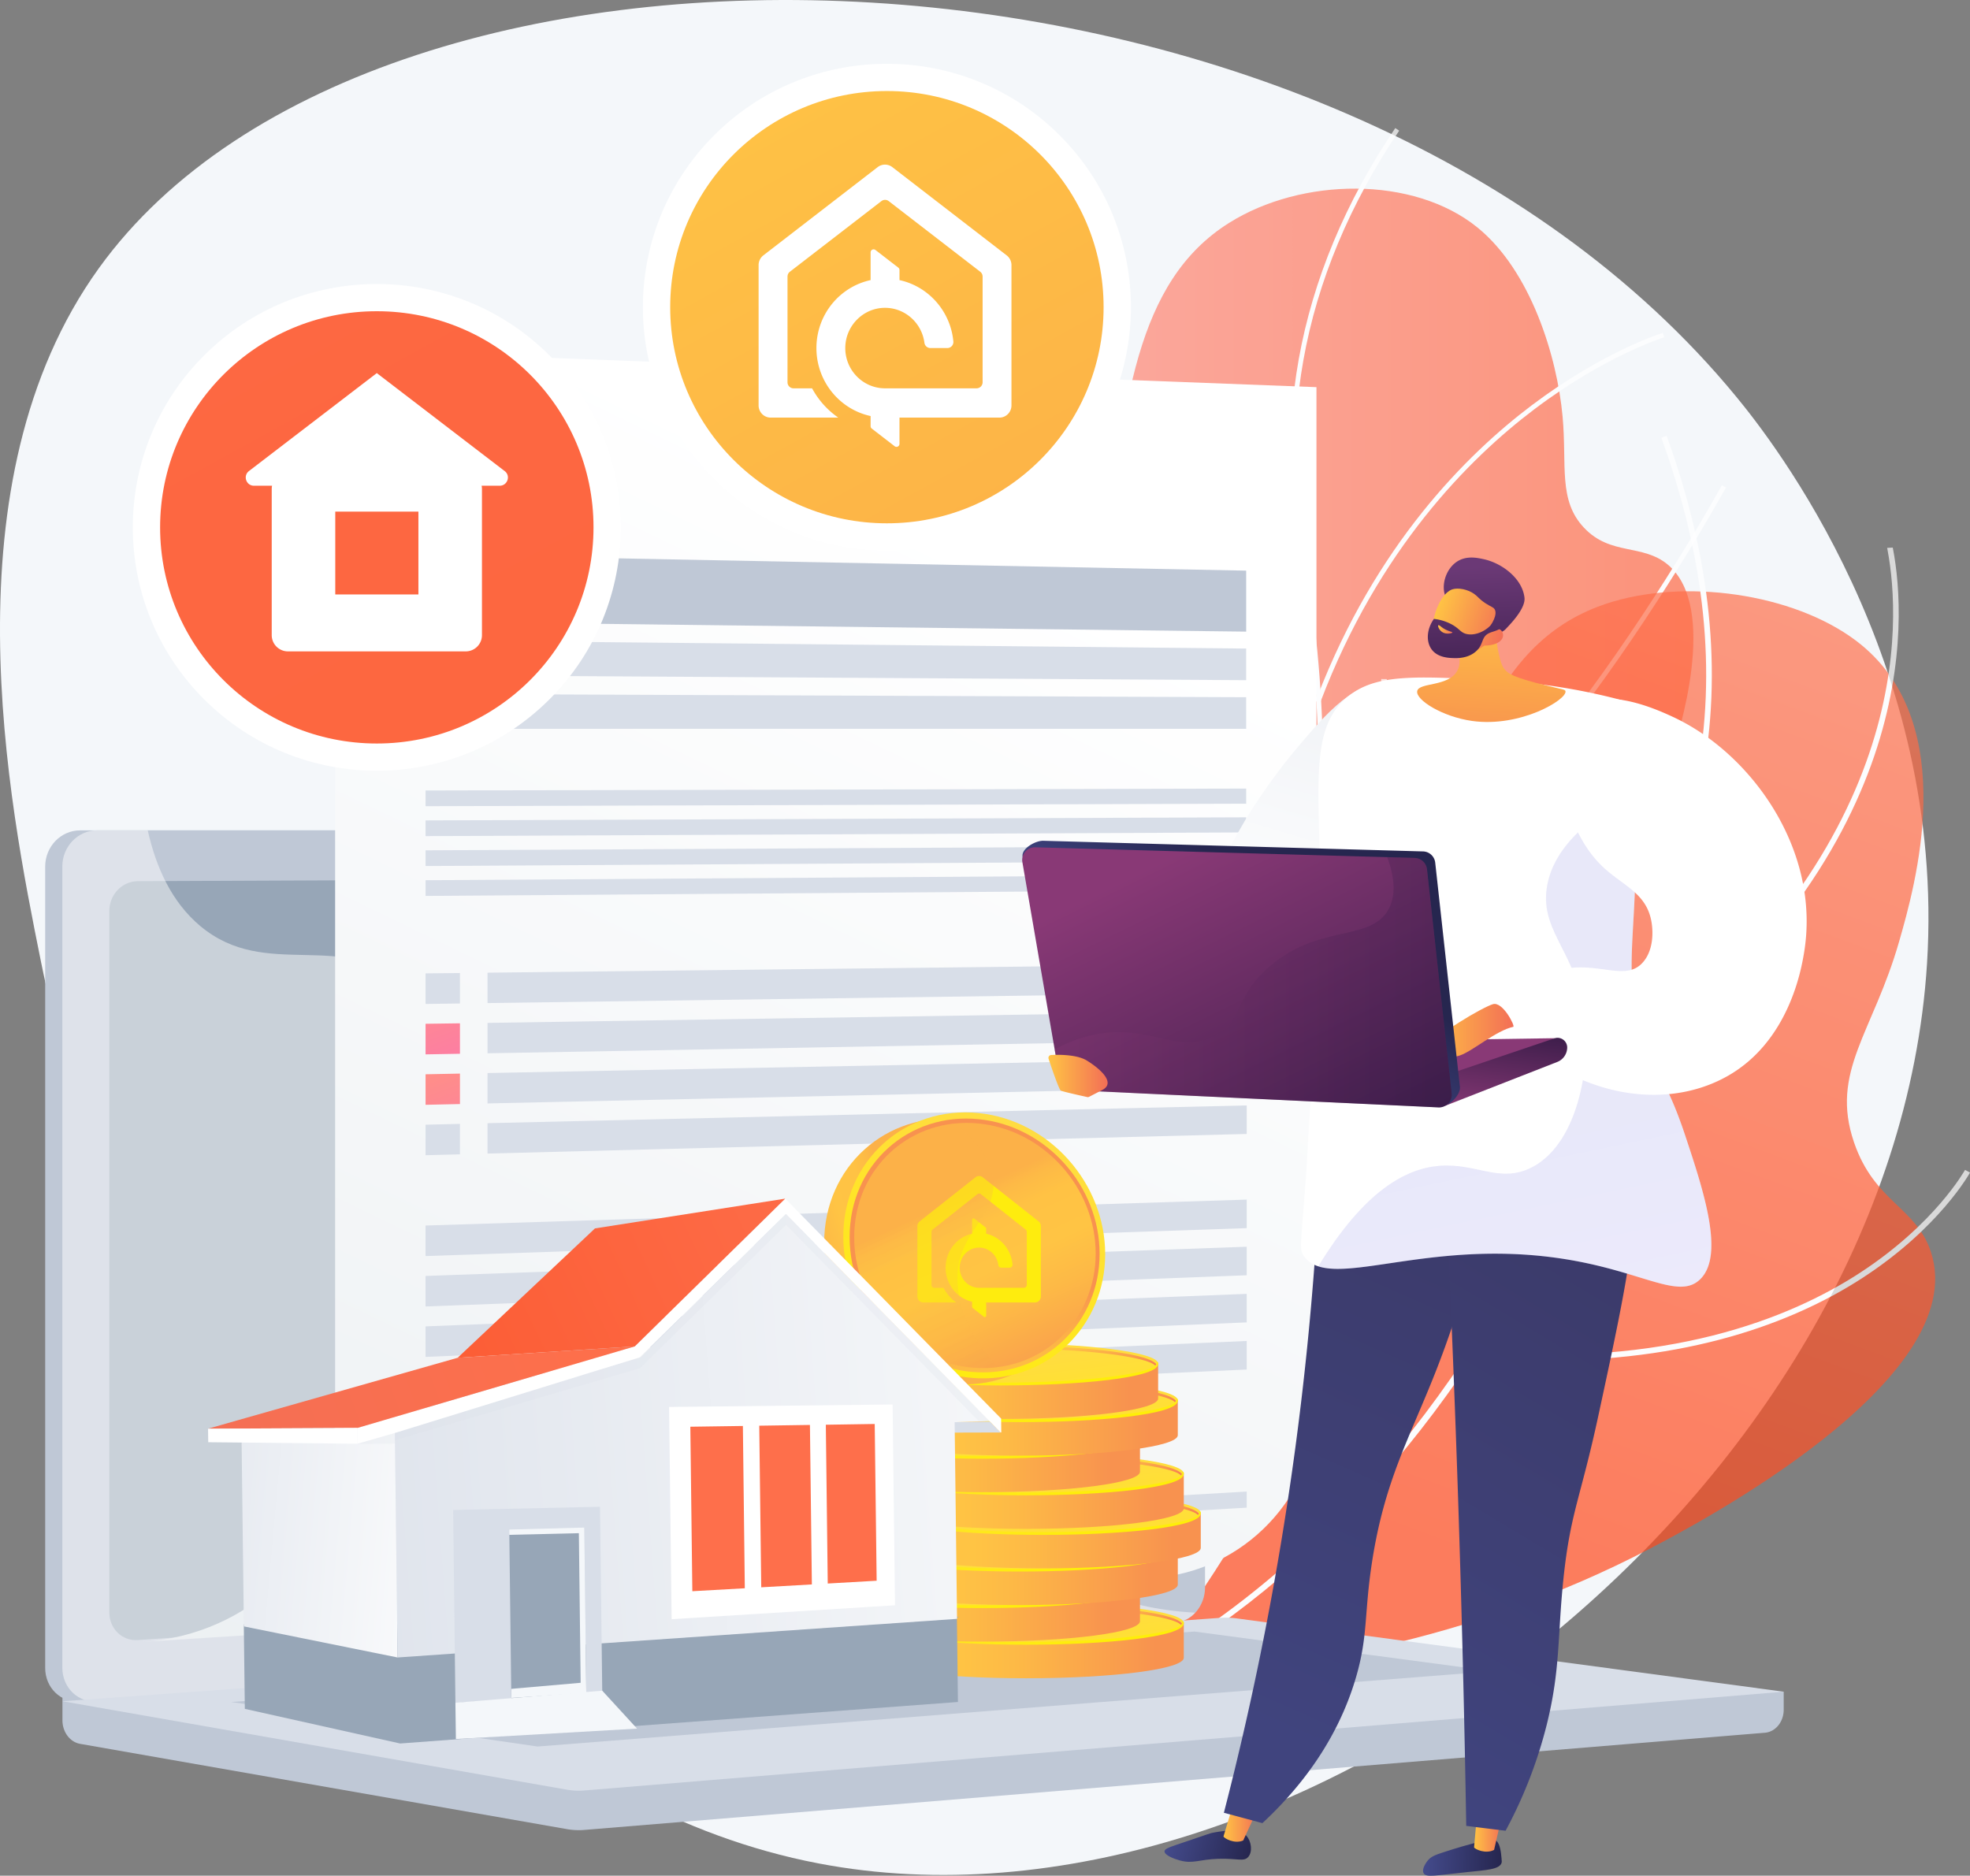<svg width="335" height="319" fill="none" xmlns="http://www.w3.org/2000/svg"><rect width="100%" height="100%" fill="#808080" stroke="none"/><g clip-path="url(#a)"><path d="M295.284 67.513C226.764-15.924 64.533-20.591 16.829 45.592-9.449 82.049 1.532 136.553 6.947 163.455c9.976 49.488 34.558 81.348 39.938 88.115 13.028 16.402 44.674 56.231 92.296 65.342 81.361 15.563 182.885-63.651 188.51-153.025 3.239-51.541-26.477-89.165-32.407-96.374Z" fill="#F4F7FA"/><g opacity=".7"><path d="M151.683 229.147c10.467-8.434 24.477-22.34 31.892-42.943 9.718-27.007-.468-41.776 4.268-88.371 3.006-29.457 5.392-49.99 21.133-59.906 12.338-7.77 31.389-8.073 42.277.77 9.052 7.361 13.531 21.92 14.466 32.14.761 8.33-.783 14.233 3.649 18.923 4.526 4.795 9.964 2.671 14.268 6.288 8.724 7.338 1.743 28.99.608 32.49-12.548 38.93-51.153 62.951-68.123 73.217-14.022 8.517-35.575 19.623-64.438 27.392Z" fill="url(#b)"/><path d="m139.964 235.634-.234-.77c30.723-9.111 69.667-27.077 80.707-60.956 4.058-12.459 3.929-25.689 3.766-43.993-.141-14.618-1.556-24.954-2.807-34.088-1.637-11.923-2.924-21.35-.55-34.696 2.421-13.544 7.941-26.785 16.42-39.35l.666.444c-8.408 12.47-13.893 25.595-16.291 39.035-2.362 13.229-1.075 22.597.55 34.45 1.251 9.146 2.678 19.517 2.819 34.182.163 17.686.304 31.662-3.801 44.25-5.24 16.087-17.32 30.145-35.892 41.788-12.56 7.886-27.822 14.501-45.353 19.704Z" fill="#fff"/><path d="m224.448 119.625-.397-.21c-.094-.046-9.461-5.051-18.408-15.702-8.257-9.835-17.835-26.646-16.607-50.877l.795.035c-1.216 23.951 8.245 40.575 16.397 50.293 7.8 9.31 15.928 14.256 17.788 15.318 9.905-25.7 25.284-41.123 36.464-49.558 12.186-9.193 22.185-12.296 22.291-12.32l.234.759c-.094.035-9.988 3.103-22.069 12.226-11.145 8.411-26.5 23.857-36.324 49.616l-.164.42Z" fill="#fff"/><path d="m223.711 159.127-.14-.257c-.082-.151-8.631-14.781-20.068-27.765-11.379-12.926-39.821-19.238-40.102-19.296l.175-.782c.293.059 28.98 6.428 40.535 19.553 10.666 12.109 18.829 25.642 20.01 27.649 12.712-2.87 28.57-16.8 45.89-40.295 13.204-17.92 22.7-35.244 22.794-35.419l.701.385c-.093.175-9.613 17.546-22.851 35.512-17.812 24.172-33.506 37.845-46.64 40.657l-.304.058Zm-33.014 53.303-.667-.443c8.713-12.798 8.748-26.902.117-41.928-6.455-11.235-15.601-18.771-15.694-18.853l.503-.618c.093.07 9.355 7.711 15.881 19.074 6.058 10.523 10.935 26.482-.14 42.768Z" fill="#fff"/></g><g opacity=".7"><path d="M193.165 285.693c25.249-1.295 57.234-6.533 87.255-22.235 7.66-4.002 54.978-28.746 47.949-50.492-2.479-7.664-9.601-8.481-13.086-18.666-4.129-12.062 3.227-18.642 7.683-34.24 2.667-9.309 10.444-36.538-6.444-50.386-10.092-8.271-28.547-11.398-42.218-7.361-20.057 5.914-25.893 26.05-35.179 60.314-8.233 30.367-5.239 37.53-11.554 59.287-4.69 16.146-13.975 38.545-34.406 63.779Z" fill="url(#c)"/><path d="M121.182 303.262c-11.659 0-23.588-1.236-35.727-3.721l.187-.933c28.067 5.739 55.012 4.794 80.063-2.789 89.641-27.159 116.633-132.037 122.773-163.536 3.485-17.884 1.473-37.344-5.965-57.83l.901-.326c7.508 20.66 9.52 40.283 6.011 58.331-5.052 25.91-15.94 64.059-39.154 98.707-22.326 33.331-50.686 55.391-84.274 65.564-14.373 4.363-29.354 6.533-44.815 6.533Z" fill="#fff"/><path d="m274.28 183.906-.292-.315c-.071-.082-7.672-8.47-14.175-21.583-6.011-12.109-12.303-30.845-8.139-51.331l.935.187c-4.105 20.217 2.117 38.72 8.046 50.69 5.743 11.561 12.327 19.424 13.754 21.069 51.562-37.869 48.709-77.592 46.604-88.885-.07-.35-.082-.467-.094-.56l.947-.047c0 .059.036.21.082.432 2.141 11.456 5.053 51.81-47.329 90.075l-.339.268Z" fill="#fff"/><path d="M263.194 231.387c-4.105 0-8.432-.187-12.993-.583l-.258-.024-.117-.221c-.163-.304-16.384-30.344-15.671-72.529l.725-42.547.948.012-.726 42.547c-.678 40.026 13.952 69.017 15.438 71.828 32.909 2.835 53.878-5.693 65.678-13.357 12.818-8.33 17.882-17.453 17.94-17.546l.842.455c-.047.093-5.204 9.402-18.197 17.86-10.327 6.732-27.6 14.105-53.609 14.105Z" fill="#fff"/></g><path d="m303.319 287.711-292.7-2.496v7.361c0 1.995 1.275 3.698 3.006 4.002l82.764 14.501a11.55 11.55 0 0 0 2.97.14l200.779-16.531c1.789-.152 3.181-1.855 3.181-3.908v-3.069Z" fill="#BFC8D6"/><path d="M197.094 275.905 13.636 289.38c-3.286.245-5.952-2.322-5.952-5.717V147.379c0-3.407 2.666-6.16 5.952-6.16h183.458c2.701 0 4.888 2.497 4.888 5.565v123.195c0 3.08-2.175 5.728-4.888 5.926Z" fill="#BFC8D6"/><path d="M200.018 275.905 16.572 289.38c-3.286.245-5.953-2.322-5.953-5.717V147.379c0-3.407 2.667-6.16 5.953-6.16h183.457c2.702 0 4.889 2.497 4.889 5.565v123.195c0 3.08-2.187 5.728-4.9 5.926Z" fill="#BFC8D6"/><path d="M194.31 267.226 23.436 278.927c-2.666.187-4.841-1.925-4.841-4.702v-119.31c0-2.776 2.175-5.039 4.841-5.051l170.874-.735c2.234-.012 4.035 2.03 4.035 4.561v108.671c0 2.531-1.813 4.701-4.035 4.865Z" fill="#97A6B7"/><path d="M114.774 144.941c0 1.271-.948 2.298-2.105 2.298-1.17 0-2.117-1.027-2.117-2.286 0-1.26.947-2.299 2.117-2.299 1.157 0 2.105 1.027 2.105 2.287Z" fill="#fff"/><path opacity=".48" d="m16.572 289.38 182.522-13.405.924-.07c1.239-.093 2.374-.7 3.228-1.633-13.134-.712-21.297-5.366-26.56-10.173-10.572-9.648-8.736-19.167-20.126-25.502-14.21-7.91-25.39 2.111-36.184-7.782-6.538-5.996-3.333-10.464-11.38-19.435-8.911-9.928-14.712-6.592-23.67-15.528-11.32-11.293-5.66-20.089-15.414-28.197-11.835-9.835-24.594-.735-35.868-10.173-4.853-4.072-7.52-9.986-8.923-16.274h-8.573c-3.286 0-5.952 2.753-5.952 6.159V283.64c.023 3.418 2.69 5.973 5.976 5.74Z" fill="#fff"/><path d="m207.339 275.159-196.72 14.174 85.77 15.038c.983.175 1.977.222 2.97.14l203.96-16.799-92.858-12.448a14.701 14.701 0 0 0-3.122-.105Z" fill="#D8DEE8"/><path d="m39.318 289.462 163.776-11.982 50.685 6.744-162.36 12.809-52.1-7.571Z" fill="#BFC8D6"/><path d="M223.852 239.285c0 15.073-12.326 28.08-27.752 29.06L24.314 279.23c18.162-1.155 32.675-15.318 32.675-31.674V59.474l166.875 6.37v173.441h-.012Z" fill="url(#d)"/><path d="m212.005 168.809-129.1 1.785v-5.168l129.1-1.47v4.853Zm-139.637 1.937 5.848-.082v-5.18l-5.848.059v5.203Zm139.637 6.078-129.1 2.31v-5.168l129.1-1.995v4.853Z" fill="#D8DEE8"/><path d="m72.368 179.32 5.848-.105v-5.18l-5.848.082v5.203Z" fill="url(#e)"/><path d="m212.005 184.838-129.1 2.824v-5.168l129.1-2.509v4.853Z" fill="#D8DEE8"/><path d="m72.368 187.895 5.848-.128v-5.18l-5.848.117v5.191Z" fill="url(#f)"/><path d="m212.005 192.853-129.1 3.337v-5.168l129.1-3.022v4.853ZM72.368 196.47l5.848-.152v-5.179l-5.848.14v5.191Zm139.637 12.402L72.368 213.62v-5.192l139.637-4.409v4.853Zm0 8.014-139.637 5.308v-5.191l139.637-4.97v4.853Zm0 8.015-139.637 5.868v-5.191l139.637-5.53v4.853Zm0 8.015-139.637 6.428v-5.192l139.637-6.09v4.854ZM72.368 118.026l139.544.549v5.378H72.368v-5.927Zm0-9.111 139.544 1.388v5.378l-139.544-.84v-5.926Z" fill="#D8DEE8"/><path d="m72.368 94.32 139.544 2.73v10.372l-139.544-1.68V94.321Z" fill="#BFC8D6"/><path d="m72.368 134.441 139.544-.327v2.567l-139.544.431v-2.671Zm0 5.086 139.544-.525v2.567l-139.544.63v-2.672Zm0 5.087 139.544-.712v2.555l-139.544.829v-2.672Zm0 5.086 139.544-.91v2.567l-139.544 1.015V149.7Zm90.472 106.827 49.165-2.858v2.741l-49.165 2.859v-2.742Zm-23.811 4.48-49.165 2.963v-2.741l49.165-2.963v2.741Z" fill="#D8DEE8"/><path d="M93.416 118.958c16.204-16.164 16.204-42.371 0-58.536-16.204-16.164-42.476-16.164-58.68 0-16.204 16.165-16.204 42.372 0 58.536 16.204 16.165 42.476 16.165 58.68 0Z" fill="#fff"/><path d="M64.076 126.45c20.352 0 36.851-16.458 36.851-36.76s-16.499-36.76-36.85-36.76c-20.353 0-36.851 16.458-36.851 36.76s16.498 36.76 36.85 36.76Z" fill="url(#g)"/><path d="m85.817 80.112-21.74-16.66-21.741 16.66c-1.053.805-.48 2.497.853 2.497h3.076a2.81 2.81 0 0 0-.058.548v24.872a2.761 2.761 0 0 0 2.76 2.753h30.23a2.76 2.76 0 0 0 2.76-2.753V83.157a2.81 2.81 0 0 0-.058-.548h3.076c1.333-.012 1.907-1.692.842-2.497ZM71.14 101.099H57.013V87.007h14.139v14.092h-.012ZM180.159 81.51c16.204-16.165 16.204-42.373 0-58.537s-42.476-16.164-58.68 0c-16.204 16.165-16.204 42.372 0 58.536 16.204 16.165 42.476 16.165 58.68 0Z" fill="#fff"/><path d="M150.817 89.001c20.352 0 36.851-16.458 36.851-36.76s-16.499-36.76-36.851-36.76-36.85 16.458-36.85 36.76 16.498 36.76 36.85 36.76Z" fill="url(#h)"/><path d="M150.495 66.042c-3.849 0-6.955-3.275-6.744-7.216.184-3.472 2.953-6.277 6.38-6.464 3.586-.192 6.613 2.464 7.065 5.93.069.518.501.902 1.016.902h2.885c.6 0 1.08-.523 1.022-1.13-.485-5.163-4.249-9.36-9.161-10.427v-1.712a.516.516 0 0 0-.2-.41l-3.89-3.003a.51.51 0 0 0-.821.41v4.715c-5.275 1.141-9.213 5.877-9.213 11.563 0 2.549.8 4.911 2.153 6.842 1.664 2.368 4.159 4.085 7.06 4.715v1.722c0 .16.073.315.2.41l3.89 3.004a.51.51 0 0 0 .821-.411v-4.459h16.994c1.132 0 2.048-.928 2.048-2.074V45.088c0-.646-.3-1.259-.805-1.648l-19.458-15.02a2.037 2.037 0 0 0-2.485 0l-19.447 15.013a2.097 2.097 0 0 0-.805 1.654v23.86c0 1.147.916 2.075 2.048 2.075h11.497a14.353 14.353 0 0 1-4.448-4.976h-3.159a1.029 1.029 0 0 1-1.021-1.034V47.04c0-.326.147-.63.405-.827l15.562-12.01a1.015 1.015 0 0 1 1.242 0l15.562 12.01c.253.197.406.501.406.827v17.967a1.03 1.03 0 0 1-1.022 1.035h-15.577Z" fill="#fff"/><path d="M147.648 276.011v5.938c0 1.913 12.011 3.476 26.828 3.476s26.828-1.551 26.828-3.476v-5.938h-53.656Z" fill="url(#i)"/><path d="M201.304 276.011c0 1.913-12.011 3.476-26.828 3.476s-26.828-1.551-26.828-3.476c0-1.914 12.011-3.477 26.828-3.477s26.828 1.563 26.828 3.477Z" fill="url(#j)"/><path d="M174.476 279.72c-13.122 0-26.84-1.248-26.84-3.663 0-.128.047-.362.176-.362.128 0 .07.187.07.315 0 1.529 10.923 3.232 26.582 3.232 15.671 0 26.583-1.703 26.583-3.232 0-.128.023-.256.152-.256.128 0 .105.175.105.303.023 2.415-13.706 3.663-26.828 3.663Z" fill="url(#k)"/><path d="M171.95 276.209c.269-.187.538-.362.842-.537a5 5 0 0 1 1.158-.478c.467-.14 1.064-.257 1.765-.35.714-.093 1.591-.14 2.655-.14 1.041 0 2.012.023 2.924.093.912.07 1.707.175 2.397.315.69.14 1.252.315 1.684.525.433.21.69.444.772.712l3.018.035c.222 0 .409.023.584.058.164.035.246.082.246.129v.245l-3.883-.035c-.14.303-.479.583-1.041.828-.549.257-1.263.467-2.128.653l-1.415-.198a3.398 3.398 0 0 1-.316-.07c-.082-.035-.117-.058-.117-.093 0-.047.105-.105.328-.164.222-.058.467-.14.736-.233.281-.093.55-.198.807-.315.269-.128.445-.268.527-.443l-9.169-.094c-.246.175-.515.35-.807.525-.304.175-.69.327-1.193.455-.491.14-1.111.245-1.848.327-.737.082-1.661.128-2.783.14a28.08 28.08 0 0 1-2.456-.093c-.807-.07-1.509-.164-2.129-.304-.619-.14-1.134-.303-1.532-.501-.397-.199-.62-.432-.666-.689l-2.491-.023c-.223 0-.41-.023-.585-.047-.175-.035-.257-.081-.257-.128v-.245l3.403.035c.152-.257.456-.49.924-.688.468-.199 1.041-.362 1.731-.514l1.134.152c.351.047.515.105.515.175 0 .035-.071.082-.211.128-.14.047-.316.117-.514.187-.199.07-.386.152-.562.257-.187.093-.327.21-.409.326l8.362.082Zm-8.397.338c.07.164.222.304.456.42.234.117.514.21.865.292.351.082.737.128 1.17.163.432.035.889.047 1.356.047.55 0 1.03-.023 1.439-.07a7.554 7.554 0 0 0 1.076-.187c.304-.081.585-.163.807-.268.234-.105.432-.21.62-.327l-7.789-.07Zm19.963-.221c-.07-.164-.234-.315-.491-.432a4.208 4.208 0 0 0-.994-.315 10.48 10.48 0 0 0-1.404-.187 21.012 21.012 0 0 0-1.766-.058c-.573 0-1.076.023-1.485.082a7.311 7.311 0 0 0-1.076.198 4.203 4.203 0 0 0-.772.28c-.21.105-.409.222-.596.35l8.584.082Z" fill="#FCB048"/><path d="M174.488 272.919c-11.964 0-24.419 1.05-26.407 3.08.081.07.152.151.222.233 1.684-1.411 11.964-2.835 26.196-2.835 14.596 0 25.039 1.494 26.314 2.94.058-.082.128-.152.199-.222-1.661-2.111-14.35-3.196-26.524-3.196Z" fill="url(#l)"/><path d="M140.198 269.78v5.938c0 1.914 12.011 3.477 26.828 3.477 14.818 0 26.828-1.552 26.828-3.477v-5.938h-53.656Z" fill="url(#m)"/><path d="M193.854 269.78c0 1.913-12.01 3.477-26.828 3.477-14.817 0-26.828-1.552-26.828-3.477 0-1.913 12.011-3.476 26.828-3.476 14.818 0 26.828 1.551 26.828 3.476Z" fill="url(#n)"/><path d="M167.026 273.49c-13.121 0-26.839-1.249-26.839-3.664 0-.128.046-.361.175-.361s.07.186.07.315c0 1.528 10.923 3.231 26.583 3.231 15.659 0 26.582-1.703 26.582-3.231 0-.129.023-.257.152-.257s.105.175.105.315c.012 2.403-13.706 3.652-26.828 3.652Z" fill="url(#o)"/><path d="M164.489 269.967c.269-.187.538-.362.842-.537a5 5 0 0 1 1.158-.478c.467-.14 1.064-.257 1.765-.35.714-.093 1.591-.14 2.655-.14 1.041 0 2.012.023 2.924.093.912.07 1.707.175 2.397.315.69.14 1.252.315 1.684.525.433.21.69.444.772.712l3.018.035c.222 0 .409.023.584.058.164.035.246.082.246.129v.245l-3.883-.036c-.14.304-.479.584-1.041.829-.549.256-1.263.466-2.128.653l-1.415-.198a3.759 3.759 0 0 1-.316-.07c-.082-.035-.117-.059-.117-.094 0-.046.105-.105.328-.163.222-.058.467-.14.736-.233.281-.094.55-.199.807-.315.269-.129.445-.269.527-.444l-9.169-.093c-.246.175-.515.35-.807.525-.304.175-.69.327-1.193.455-.491.14-1.111.245-1.848.327-.737.081-1.66.128-2.783.14-.842 0-1.661-.024-2.456-.094-.795-.07-1.509-.163-2.129-.303-.619-.14-1.134-.303-1.532-.502-.397-.198-.619-.431-.666-.688l-2.491-.023c-.222 0-.41-.023-.585-.047-.175-.035-.257-.081-.257-.128v-.245l3.403.035c.152-.257.456-.49.924-.688.468-.199 1.041-.362 1.731-.514l1.134.152c.351.047.515.105.515.175 0 .035-.071.082-.211.128-.14.047-.316.117-.514.187-.199.07-.386.152-.562.257-.187.093-.327.21-.409.326l8.362.082Zm-8.385.338c.07.164.222.304.456.42.233.117.514.21.865.292a8.17 8.17 0 0 0 1.17.163c.432.035.888.047 1.356.047.55 0 1.029-.024 1.439-.07a7.58 7.58 0 0 0 1.076-.187c.304-.082.584-.163.806-.268.234-.105.433-.21.62-.327l-7.788-.07Zm19.951-.221c-.07-.164-.234-.315-.491-.432a4.192 4.192 0 0 0-.994-.315 10.48 10.48 0 0 0-1.404-.187 21.012 21.012 0 0 0-1.766-.058c-.573 0-1.076.023-1.485.082a7.311 7.311 0 0 0-1.076.198 4.203 4.203 0 0 0-.772.28c-.21.105-.409.222-.596.35l8.584.082Z" fill="#FCB048"/><path d="M167.026 266.677c-11.964 0-24.419 1.05-26.407 3.08.082.07.152.151.222.233 1.684-1.412 11.964-2.835 26.197-2.835 14.595 0 25.039 1.493 26.313 2.94.059-.082.129-.152.199-.222-1.66-2.1-14.349-3.196-26.524-3.196Z" fill="url(#p)"/><path d="M146.63 263.562v5.939c0 1.913 12.011 3.476 26.828 3.476 14.818 0 26.828-1.551 26.828-3.476v-5.939H146.63Z" fill="url(#q)"/><path d="M200.286 263.562c0 1.914-12.01 3.477-26.828 3.477-14.817 0-26.828-1.552-26.828-3.477 0-1.913 12.011-3.476 26.828-3.476 14.818 0 26.828 1.552 26.828 3.476Z" fill="url(#r)"/><path d="M173.458 267.272c-13.121 0-26.839-1.248-26.839-3.663 0-.129.046-.362.175-.362s.07.187.07.315c0 1.528 10.923 3.232 26.583 3.232 15.659 0 26.582-1.704 26.582-3.232 0-.128.024-.257.152-.257.129 0 .105.175.105.304.012 2.415-13.706 3.663-26.828 3.663Z" fill="url(#s)"/><path d="M170.921 263.749c.269-.187.538-.362.842-.537a5 5 0 0 1 1.158-.478c.467-.14 1.064-.257 1.766-.35.713-.093 1.59-.14 2.654-.14 1.041 0 2.012.023 2.924.093.912.07 1.708.175 2.398.315.69.14 1.251.315 1.684.525.432.21.69.444.771.712l3.018.035c.222 0 .409.023.584.058.164.035.246.082.246.129v.245l-3.883-.035c-.14.303-.479.583-1.04.828-.55.257-1.264.467-2.129.653l-1.415-.198a3.398 3.398 0 0 1-.316-.07c-.082-.035-.117-.058-.117-.093 0-.047.106-.105.328-.164.222-.058.468-.14.737-.233.28-.093.549-.198.806-.315.269-.128.445-.268.527-.443l-9.169-.094c-.246.175-.515.35-.807.525-.304.175-.69.327-1.193.455-.491.14-1.111.245-1.848.327-.736.082-1.66.128-2.783.14a28.08 28.08 0 0 1-2.456-.093c-.795-.07-1.509-.164-2.128-.304-.62-.14-1.135-.303-1.532-.501-.398-.199-.62-.432-.667-.689l-2.491-.023a4.15 4.15 0 0 1-.585-.047c-.175-.035-.257-.081-.257-.128v-.245l3.403.035c.152-.257.456-.49.924-.688.468-.199 1.041-.362 1.731-.514l1.134.152c.351.047.515.105.515.175 0 .035-.07.082-.211.128-.14.047-.315.117-.514.187-.199.07-.386.152-.562.257-.187.093-.327.21-.409.326l8.362.082Zm-8.385.338c.07.164.222.304.456.42.234.117.514.21.865.292.351.082.737.128 1.17.163.432.035.888.047 1.356.047.55 0 1.029-.023 1.439-.07a7.554 7.554 0 0 0 1.076-.187 4.98 4.98 0 0 0 .807-.268c.233-.105.432-.21.619-.327l-7.788-.07Zm19.951-.221c-.07-.164-.234-.315-.491-.432a4.192 4.192 0 0 0-.994-.315 10.48 10.48 0 0 0-1.404-.187 20.987 20.987 0 0 0-1.765-.058c-.574 0-1.076.023-1.486.082a7.311 7.311 0 0 0-1.076.198 4.164 4.164 0 0 0-1.368.63l8.584.082Z" fill="#FCB048"/><path d="M173.458 260.459c-11.964 0-24.419 1.05-26.407 3.08.082.07.152.152.222.233 1.685-1.411 11.964-2.835 26.197-2.835 14.595 0 25.039 1.494 26.314 2.94.058-.082.128-.151.198-.221-1.66-2.1-14.349-3.197-26.524-3.197Z" fill="url(#t)"/><path d="M150.537 257.321v5.938c0 1.914 12.01 3.477 26.828 3.477 14.817 0 26.828-1.552 26.828-3.477v-5.938h-53.656Z" fill="url(#u)"/><path d="M177.365 260.798c14.816 0 26.828-1.557 26.828-3.477s-12.012-3.476-26.828-3.476c-14.817 0-26.828 1.556-26.828 3.476s12.011 3.477 26.828 3.477Z" fill="url(#v)"/><path d="M177.365 261.042c-13.122 0-26.84-1.248-26.84-3.663 0-.128.047-.361.175-.361.129 0 .07.186.07.315 0 1.528 10.924 3.231 26.583 3.231 15.671 0 26.582-1.703 26.582-3.231 0-.129.024-.257.152-.257.129 0 .106.175.106.303.011 2.415-13.707 3.663-26.828 3.663Z" fill="url(#w)"/><path d="M174.827 257.52c.269-.187.538-.362.842-.537a5.019 5.019 0 0 1 1.158-.478c.468-.14 1.064-.257 1.766-.35.713-.094 1.59-.14 2.655-.14 1.04 0 2.011.023 2.923.093.913.07 1.708.175 2.398.315.69.14 1.251.315 1.684.525.433.21.69.443.772.712l3.017.035c.222 0 .409.023.585.058.163.035.245.082.245.128v.245l-3.882-.035c-.141.304-.48.584-1.041.829-.55.256-1.263.466-2.129.653l-1.415-.198a3.851 3.851 0 0 1-.316-.07c-.081-.035-.116-.059-.116-.094 0-.046.105-.105.327-.163.222-.058.468-.14.737-.233.28-.094.549-.199.807-.315.269-.129.444-.269.526-.444l-9.169-.093c-.245.175-.514.35-.807.525-.304.175-.69.327-1.193.455-.491.14-1.111.245-1.847.327-.737.081-1.661.128-2.784.14-.842 0-1.66-.024-2.456-.094-.807-.07-1.508-.163-2.128-.303-.62-.14-1.135-.303-1.532-.502-.398-.198-.62-.431-.667-.688l-2.491-.023c-.222 0-.409-.024-.585-.047-.175-.035-.257-.082-.257-.128v-.245l3.403.035c.152-.257.456-.49.924-.689.468-.198 1.041-.361 1.731-.513l1.134.152c.351.046.515.105.515.175 0 .035-.07.081-.21.128-.141.047-.316.117-.515.187a3.04 3.04 0 0 0-.561.256c-.188.094-.328.21-.41.327l8.362.082Zm-8.385.338c.07.163.222.303.456.42.234.117.515.21.865.292a8.17 8.17 0 0 0 1.17.163c.433.035.889.047 1.356.047.55 0 1.03-.024 1.439-.07a7.554 7.554 0 0 0 1.076-.187c.304-.082.585-.163.807-.268.234-.105.433-.21.62-.327l-7.789-.07Zm19.951-.222c-.07-.163-.234-.315-.491-.431a4.088 4.088 0 0 0-.994-.315 10.486 10.486 0 0 0-1.403-.187 20.61 20.61 0 0 0-1.766-.058c-.573 0-1.076.023-1.485.081a7.41 7.41 0 0 0-1.076.199 4.104 4.104 0 0 0-1.369.63l8.584.081Z" fill="#FCB048"/><path d="M177.365 254.229c-11.964 0-24.419 1.05-26.407 3.08.081.07.152.152.222.234 1.684-1.412 11.964-2.835 26.196-2.835 14.595 0 25.039 1.493 26.314 2.94.058-.082.128-.152.199-.222-1.661-2.112-14.35-3.197-26.524-3.197Z" fill="url(#x)"/><path d="M147.648 250.602v5.938c0 1.913 12.011 3.476 26.828 3.476s26.828-1.551 26.828-3.476v-5.938h-53.656Z" fill="url(#y)"/><path d="M201.304 250.602c0 1.913-12.011 3.476-26.828 3.476s-26.828-1.552-26.828-3.476c0-1.914 12.011-3.477 26.828-3.477s26.828 1.552 26.828 3.477Z" fill="url(#z)"/><path d="M174.476 254.311c-13.122 0-26.84-1.248-26.84-3.663 0-.129.047-.362.176-.362.128 0 .07.187.07.315 0 1.528 10.923 3.232 26.582 3.232 15.671 0 26.583-1.704 26.583-3.232 0-.128.023-.257.152-.257.128 0 .105.175.105.315.023 2.404-13.706 3.652-26.828 3.652Z" fill="url(#A)"/><path d="M171.95 250.788c.269-.187.538-.362.842-.536a4.997 4.997 0 0 1 1.158-.479c.467-.14 1.064-.256 1.765-.35.714-.093 1.591-.14 2.655-.14 1.041 0 2.012.024 2.924.094.912.07 1.707.175 2.397.315.69.14 1.252.315 1.684.524.433.21.69.444.772.712l3.018.035c.222 0 .409.023.584.058.164.035.246.082.246.129v.245l-3.883-.035c-.14.303-.479.583-1.041.828-.549.257-1.263.467-2.128.653l-1.415-.198a3.398 3.398 0 0 1-.316-.07c-.082-.035-.117-.058-.117-.093 0-.047.105-.105.328-.164.222-.058.467-.14.736-.233.281-.093.55-.198.807-.315.269-.128.445-.268.527-.443l-9.169-.094c-.246.175-.515.35-.807.525-.304.175-.69.327-1.193.455-.491.14-1.111.245-1.848.327-.737.082-1.661.128-2.783.14a28.08 28.08 0 0 1-2.456-.093c-.807-.07-1.509-.164-2.129-.304-.619-.14-1.134-.303-1.532-.501-.397-.199-.62-.432-.666-.689l-2.491-.023c-.223 0-.41-.023-.585-.047-.175-.035-.257-.081-.257-.128v-.245l3.403.035c.152-.257.456-.49.924-.688.468-.199 1.041-.362 1.731-.513l1.134.151c.351.047.515.105.515.175 0 .035-.071.082-.211.128-.14.047-.316.117-.514.187-.199.07-.386.152-.562.257-.187.093-.327.21-.409.326l8.362.082Zm-8.397.338c.07.164.222.304.456.42.234.117.514.21.865.292.351.082.737.128 1.17.163.432.035.889.047 1.356.047.55 0 1.03-.023 1.439-.07a7.554 7.554 0 0 0 1.076-.187c.304-.081.585-.163.807-.268.234-.105.432-.21.62-.327l-7.789-.07Zm19.963-.221c-.07-.164-.234-.315-.491-.432a4.208 4.208 0 0 0-.994-.315 10.645 10.645 0 0 0-1.404-.187 21.012 21.012 0 0 0-1.766-.058c-.573 0-1.076.023-1.485.082a7.445 7.445 0 0 0-1.076.198 4.203 4.203 0 0 0-.772.28c-.21.105-.409.222-.596.35l8.584.082Z" fill="#FCB048"/><path d="M174.488 247.498c-11.964 0-24.419 1.05-26.407 3.08.081.07.152.152.222.233 1.684-1.411 11.964-2.835 26.196-2.835 14.596 0 25.039 1.494 26.314 2.94.058-.081.128-.151.199-.221-1.661-2.1-14.35-3.197-26.524-3.197Z" fill="url(#B)"/><path d="M140.198 244.36v5.938c0 1.914 12.011 3.477 26.828 3.477 14.818 0 26.828-1.552 26.828-3.477v-5.938h-53.656Z" fill="url(#C)"/><path d="M167.026 247.837c14.817 0 26.828-1.557 26.828-3.477s-12.011-3.476-26.828-3.476c-14.816 0-26.828 1.556-26.828 3.476s12.012 3.477 26.828 3.477Z" fill="url(#D)"/><path d="M167.026 248.081c-13.121 0-26.839-1.248-26.839-3.663 0-.128.046-.361.175-.361s.07.186.07.315c0 1.528 10.923 3.231 26.583 3.231 15.659 0 26.582-1.703 26.582-3.231 0-.129.023-.257.152-.257s.105.175.105.315c.012 2.403-13.706 3.651-26.828 3.651Z" fill="url(#E)"/><path d="M164.489 244.559c.269-.187.538-.362.842-.537a5 5 0 0 1 1.158-.478c.467-.14 1.064-.257 1.765-.35.714-.094 1.591-.14 2.655-.14 1.041 0 2.012.023 2.924.093.912.07 1.707.175 2.397.315.69.14 1.252.315 1.684.525.433.21.69.443.772.712l3.018.035c.222 0 .409.023.584.058.164.035.246.082.246.128v.245l-3.883-.035c-.14.304-.479.584-1.041.829-.549.256-1.263.466-2.128.653l-1.415-.198a3.759 3.759 0 0 1-.316-.07c-.082-.035-.117-.059-.117-.094 0-.046.105-.105.328-.163.222-.058.467-.14.736-.233.281-.094.55-.199.807-.315.269-.129.445-.269.527-.444l-9.169-.093c-.246.175-.515.35-.807.525-.304.175-.69.327-1.193.455-.491.14-1.111.245-1.848.327-.737.081-1.66.128-2.783.14-.842 0-1.661-.024-2.456-.094-.795-.07-1.509-.163-2.129-.303-.619-.14-1.134-.303-1.532-.502-.397-.198-.619-.431-.666-.688l-2.491-.023c-.222 0-.41-.024-.585-.047-.175-.035-.257-.082-.257-.128v-.245l3.403.035c.152-.257.456-.49.924-.689.468-.198 1.041-.361 1.731-.513l1.134.152c.351.046.515.105.515.175 0 .035-.071.081-.211.128s-.316.117-.514.187a3.08 3.08 0 0 0-.562.256 1.1 1.1 0 0 0-.409.327l8.362.082Zm-8.385.338c.07.163.222.303.456.42.233.117.514.21.865.292a8.17 8.17 0 0 0 1.17.163c.432.035.888.047 1.356.047.55 0 1.029-.024 1.439-.07a7.58 7.58 0 0 0 1.076-.187c.304-.082.584-.163.806-.268.223-.105.433-.21.62-.327l-7.788-.07Zm19.951-.222c-.07-.163-.234-.315-.491-.431-.257-.129-.597-.234-.994-.315a10.48 10.48 0 0 0-1.404-.187 20.596 20.596 0 0 0-1.766-.058c-.573 0-1.076.023-1.485.081a7.436 7.436 0 0 0-1.076.199 4.13 4.13 0 0 0-1.368.63l8.584.081Z" fill="#FCB048"/><path d="M167.026 241.269c-11.964 0-24.419 1.049-26.407 3.079.082.07.152.152.222.234 1.684-1.412 11.964-2.835 26.197-2.835 14.595 0 25.039 1.493 26.313 2.94.059-.082.129-.152.199-.222-1.66-2.112-14.349-3.196-26.524-3.196Z" fill="url(#F)"/><path d="M146.63 238.153v5.938c0 1.914 12.011 3.477 26.828 3.477 14.818 0 26.828-1.552 26.828-3.477v-5.938H146.63Z" fill="url(#G)"/><path d="M173.458 241.63c14.817 0 26.828-1.557 26.828-3.477s-12.011-3.476-26.828-3.476c-14.816 0-26.828 1.556-26.828 3.476s12.012 3.477 26.828 3.477Z" fill="url(#H)"/><path d="M173.458 241.863c-13.121 0-26.839-1.249-26.839-3.663 0-.129.046-.362.175-.362s.07.187.07.315c0 1.528 10.923 3.231 26.583 3.231 15.659 0 26.582-1.703 26.582-3.231 0-.128.024-.257.152-.257.129 0 .105.175.105.315.012 2.403-13.706 3.652-26.828 3.652Z" fill="url(#I)"/><path d="M170.921 238.34c.269-.187.538-.362.842-.537a5 5 0 0 1 1.158-.478c.467-.14 1.064-.257 1.766-.35.713-.093 1.59-.14 2.654-.14 1.041 0 2.012.023 2.924.093.912.07 1.708.175 2.398.315.69.14 1.251.315 1.684.525.432.21.69.444.771.712l3.018.035c.222 0 .409.023.584.058.164.035.246.082.246.129v.245l-3.883-.035c-.14.303-.479.583-1.04.828-.55.256-1.264.467-2.129.653l-1.415-.198a3.759 3.759 0 0 1-.316-.07c-.082-.035-.117-.059-.117-.094 0-.046.106-.104.328-.163.222-.058.468-.14.737-.233.28-.093.549-.198.806-.315.269-.128.445-.268.527-.443l-9.169-.094c-.246.175-.515.35-.807.525-.304.175-.69.327-1.193.455-.491.14-1.111.245-1.848.327-.736.081-1.66.128-2.783.14-.842 0-1.661-.024-2.456-.094-.795-.07-1.509-.163-2.128-.303-.62-.14-1.135-.303-1.532-.501-.398-.199-.62-.432-.667-.689l-2.491-.023a4.15 4.15 0 0 1-.585-.047c-.175-.035-.257-.081-.257-.128v-.245l3.403.035c.152-.257.456-.49.924-.688.468-.199 1.041-.362 1.731-.514l1.134.152c.351.047.515.105.515.175 0 .035-.07.082-.211.128-.14.047-.315.117-.514.187-.199.07-.386.152-.562.257-.187.093-.327.21-.409.326l8.362.082Zm-8.385.338c.07.164.222.304.456.42.234.117.514.21.865.292.351.082.737.128 1.17.163.432.035.888.047 1.356.047.55 0 1.029-.023 1.439-.07a7.554 7.554 0 0 0 1.076-.187 4.98 4.98 0 0 0 .807-.268c.233-.105.432-.21.619-.327l-7.788-.07Zm19.951-.221c-.07-.164-.234-.315-.491-.432a4.192 4.192 0 0 0-.994-.315 10.48 10.48 0 0 0-1.404-.187 20.987 20.987 0 0 0-1.765-.058c-.574 0-1.076.023-1.486.082a7.311 7.311 0 0 0-1.076.198 4.164 4.164 0 0 0-1.368.63l8.584.082Z" fill="#FCB048"/><path d="M173.458 235.05c-11.964 0-24.419 1.05-26.407 3.08.082.07.152.151.222.233 1.685-1.412 11.964-2.835 26.197-2.835 14.595 0 25.039 1.493 26.314 2.94.058-.082.128-.152.198-.222-1.66-2.111-14.349-3.196-26.524-3.196Z" fill="url(#J)"/><path d="M143.286 231.912v5.938c0 1.913 12.01 3.477 26.828 3.477 14.817 0 26.828-1.552 26.828-3.477v-5.938h-53.656Z" fill="url(#K)"/><path d="M170.114 235.389c14.816 0 26.828-1.557 26.828-3.477s-12.012-3.476-26.828-3.476c-14.817 0-26.828 1.556-26.828 3.476s12.011 3.477 26.828 3.477Z" fill="url(#L)"/><path d="M170.114 235.622c-13.122 0-26.84-1.249-26.84-3.664 0-.128.047-.361.175-.361.129 0 .071.186.071.315 0 1.528 10.923 3.231 26.582 3.231 15.671 0 26.582-1.703 26.582-3.231 0-.129.024-.257.153-.257.128 0 .105.175.105.315.011 2.403-13.707 3.652-26.828 3.652Z" fill="url(#M)"/><path d="M170.114 228.82c-11.964 0-24.419 1.05-26.407 3.08.081.07.152.152.222.234 1.684-1.412 11.964-2.835 26.196-2.835 14.595 0 25.039 1.493 26.314 2.939.058-.081.128-.151.199-.221-1.661-2.112-14.35-3.197-26.524-3.197Z" fill="url(#N)"/><path d="M184.686 214.342c0 12.017-9.426 21.478-21.46 21.105-12.537-.385-23.074-11.177-23.074-24.103 0-12.926 10.537-22.305 23.074-20.999 12.034 1.26 21.46 11.981 21.46 23.997Z" fill="url(#O)"/><path d="M187.937 213.304c0 12.017-9.426 21.478-21.46 21.105-12.537-.385-23.074-11.177-23.074-24.103 0-12.926 10.537-22.306 23.074-20.999 12.046 1.26 21.46 11.981 21.46 23.997Z" fill="url(#P)"/><path d="M186.99 213.246c0 11.491-9.017 20.521-20.525 20.148-11.952-.385-21.986-10.686-21.986-23.006 0-12.319 10.034-21.267 21.986-20.042 11.52 1.166 20.525 11.409 20.525 22.9Z" fill="url(#Q)"/><path d="M186.323 213.199c0 11.106-8.724 19.833-19.846 19.459-11.531-.385-21.214-10.336-21.214-22.212s9.671-20.533 21.214-19.366c11.122 1.12 19.846 11.001 19.846 22.119Z" fill="url(#R)"/><path d="M166.497 219.021c-1.879 0-3.396-1.637-3.293-3.608.09-1.736 1.442-3.139 3.116-3.232 1.751-.096 3.229 1.232 3.45 2.965a.507.507 0 0 0 .497.451h1.408a.51.51 0 0 0 .499-.565c-.236-2.582-2.075-4.68-4.473-5.214v-.855a.262.262 0 0 0-.098-.206l-1.9-1.501c-.165-.131-.401-.008-.401.205v2.357c-2.576.571-4.499 2.939-4.499 5.782 0 1.274.39 2.456 1.051 3.421.813 1.184 2.031 2.043 3.448 2.357v.862c0 .08.036.157.098.205l1.9 1.501c.164.131.401.008.401-.205v-2.229H176c.553 0 1-.464 1-1.038v-11.93c0-.323-.147-.629-.393-.824l-9.503-7.509a.974.974 0 0 0-1.213 0l-9.498 7.506a1.062 1.062 0 0 0-.393.827v11.93c0 .574.447 1.038 1 1.038h5.615a7.124 7.124 0 0 1-2.172-2.488H158.9a.51.51 0 0 1-.499-.518v-8.986a.52.52 0 0 1 .198-.413l7.6-6.006a.488.488 0 0 1 .607 0l7.6 6.006c.123.098.198.25.198.413v8.984a.509.509 0 0 1-.499.517h-7.608Z" fill="#FEEC0E"/><path opacity=".3" d="M162.887 215.917c.667-6.603 6.76-9.403 5.964-15.481-.491-3.745-3.333-6.906-6.514-9.368-9.625 1.004-17.074 8.96-17.074 19.355 0 11.876 9.671 21.827 21.214 22.212a20.198 20.198 0 0 0 3.275-.163c-4.585-4.527-7.438-10.873-6.865-16.555Z" fill="url(#S)"/><path d="M207.876 153.737c-3.871-4.13 6.854-19.622 12.584-26.412 5.017-5.938 10.163-12.028 16.49-11.258 5.555.677 10.958 6.521 11.285 12.121.889 15.073-34.85 31.417-40.359 25.549Z" fill="url(#T)"/><path d="M254.387 312.992c.725.595.866 2.065.948 3.033.035.432.058.642.011.794-.351 1.108-2.514 1.225-5.894 1.575-5.356.548-6.947.968-7.368.175-.397-.747.562-1.96.667-2.1.573-.724 1.286-.98 2.643-1.435 2.526-.828 4.234-1.283 4.748-1.423 3.228-.864 3.766-1.015 4.245-.619Z" fill="url(#U)"/><path d="m251.206 308.115-.538 6.078c.152.292 1.965 1.179 3.403.42l1.38-5.984-4.245-.514Z" fill="url(#V)"/><path d="M211.946 312.21c.877.969 1.076 2.73.316 3.605-.748.863-1.871.21-5.052.315-3.415.105-4.304.91-6.619.268-.936-.256-2.597-.886-2.562-1.551.024-.467.866-.712 3.673-1.657 3.987-1.33 3.976-1.411 4.818-1.551 2.14-.35 4.268-.7 5.426.571Z" fill="url(#W)"/><path d="m209.759 306.657-1.707 5.682c.128.303 1.871 1.318 3.356.676l2.538-5.506-4.187-.852Z" fill="url(#X)"/><path d="M224.963 182.284a532.775 532.775 0 0 1-4.678 63.849 532.996 532.996 0 0 1-12.163 62.169c2.187.584 4.362 1.167 6.549 1.762 5.544-5.157 12.525-13.265 15.894-24.721 2.093-7.116 1.391-10.768 2.724-19.517 2.117-13.93 6.398-21.233 10.818-32.467 3.977-10.092 8.678-24.908 11.192-44.717-10.104-2.123-20.22-4.235-30.336-6.358Z" fill="url(#Y)"/><path d="M244.68 180.464a3394.22 3394.22 0 0 1 3.263 74.15c.62 18.876 1.088 37.519 1.392 55.916 2.233.28 4.455.549 6.689.828a77.973 77.973 0 0 0 6.982-17.965c2.386-9.532 1.824-15.178 2.877-25.059 1.169-11.072 2.877-13.486 5.894-27.451 6.117-28.349 9.181-42.523 2.351-51.343-2.222-2.846-9.169-10.033-29.448-9.076Z" fill="url(#Z)"/><path d="M277.18 119.462a104.281 104.281 0 0 0-22.255-3.71c-13.367-.759-20.057-1.132-24.793 2.041-10.947 7.338-2.468 24.266-6.947 66.241-.643 5.996-.784 12.028-1.251 18.036-.772 9.951-.948 10.488-.246 11.503 4.351 6.323 20.595-3.22 44.394.56 13.32 2.111 19.355 6.964 23.004 3.465 4.257-4.084.608-15.085-2.538-24.546-3.602-10.861-5.836-11.001-7.882-19.191-2.141-8.551-.843-12.961-.515-26.447.164-6.44.129-16.041-.971-27.952Z" fill="#fff"/><path d="M244.809 198.267c6.222-.49 10.256 3.021 15.624.291 7.368-3.745 9.73-15.411 9.263-23.67-.714-12.542-7.894-15.855-6.655-23.963.667-4.386 3.813-10.208 15.075-16.157.152 5.004.117 9.274.035 12.657-.327 13.486-1.625 17.885.515 26.448 2.046 8.178 4.28 8.318 7.882 19.19 3.146 9.462 6.795 20.463 2.538 24.546-3.649 3.5-9.684-1.353-23.004-3.465-20.513-3.243-35.389 3.372-41.903 1.225 7.871-12.973 15.005-16.671 20.63-17.102Z" fill="url(#aa)" opacity=".15"/><path d="M268.69 120.325c4.444-3.64 13.379.478 15.765 1.586 13.32 6.148 25.272 22.703 22.313 40.202-.444 2.625-2.502 14.898-12.922 20.848-9.403 5.366-22.104 3.989-32.267-3.617-1.391-1.225-2.783-2.462-4.175-3.686-1.368-1.47-2.736-2.952-4.105-4.422a33.034 33.034 0 0 1 10.935-6.008c6.76-2.182 11.683 1.727 14.829-1.237 2.164-2.053 2.175-5.669 1.637-7.863-1.075-4.421-4.982-5.669-8.244-8.808-7.672-7.384-9.076-22.632-3.766-26.995Z" fill="#fff"/><path d="m204.847 177.455 59.551-.887-15.835 7.618-43.868-2.858.152-3.873Z" fill="url(#ab)"/><path d="M266.503 178.143a2.66 2.66 0 0 1-1.743 2.485l-19.027 7.443-.082-5.156 18.758-6.347a1.644 1.644 0 0 1 2.094 1.575Z" fill="url(#ac)"/><path d="M257.334 174.631c.363-.082-1.777-4.351-3.461-3.85-1.684.49-9.929 5.262-10.678 7.222l-.748 1.959s3.59.28 5.824-.466c2.222-.758 6.081-4.2 9.063-4.865Z" fill="url(#ad)"/><path d="m244.06 146.714 4.199 38.125c.14 1.318-1.696 3.278-3.029 3.208l-61.586-3.768a2.145 2.145 0 0 1-2.023-1.785l-7.73-36.818c-.234-1.342 2.187-2.73 3.543-2.684l64.533 1.809a2.143 2.143 0 0 1 2.093 1.913Z" fill="url(#ae)"/><path d="m242.657 147.822 4.199 38.125a2.163 2.163 0 0 1-2.246 2.392l-62.357-2.94a2.145 2.145 0 0 1-2.023-1.785l-6.374-36.993c-.234-1.342.83-2.555 2.187-2.52l64.532 1.808a2.17 2.17 0 0 1 2.082 1.913Z" fill="url(#af)"/><path opacity=".3" d="M206.029 176.462c5.449-2.298 3.52-6.696 9.952-12.168 8.479-7.221 17.133-4.083 20.15-9.682.947-1.739 1.392-4.457-.245-8.843l4.678.128a2.16 2.16 0 0 1 2.081 1.913l4.199 38.125a2.164 2.164 0 0 1-2.246 2.392l-62.357-2.94a2.145 2.145 0 0 1-2.023-1.785l-.877-5.11c1.894-1.05 4.152-2.006 6.795-2.543 9.145-1.832 13.624 3.161 19.893.513Z" fill="url(#ag)"/><path d="M178.312 180.068a.49.49 0 0 1 .433-.642c1.321-.07 4.374-.093 6.058.933 2.187 1.342 5.029 3.78 2.643 5.017l-2.234 1.155a.46.46 0 0 1-.327.047c-.796-.175-4.129-.91-4.491-1.097-.316-.175-1.591-3.932-2.082-5.413Z" fill="url(#ah)"/><path d="M253.931 101.741c-.035 3.733.386 6.696.784 8.726.456 2.322.783 2.928 1.193 3.418.631.735 1.578 1.353 6.946 2.672 2.924.723 3.298.7 3.357.991.316 1.412-7.649 6.218-15.882 5.064-5.04-.712-9.613-3.57-9.332-5.075.28-1.517 5.309-.7 6.806-3.442 1.041-1.901-.129-4.608-1.509-6.848 1.345-2.508 6.304-3.01 7.637-5.506Z" fill="url(#ai)"/><path d="M245.71 101.181c-.609-1.878.234-4.503 2.093-5.693 1.602-1.027 3.427-.618 4.514-.385 3.158.7 6.561 3.301 6.924 6.556.21 1.925-2.69 4.772-3.17 5.297-.549.595-1.181.641-1.871.991-.959.49-2.468 1.272-4.947 2.59a13.28 13.28 0 0 0 .024-2.298c-.024-.338-.141-1.68-.597-2.917-.924-2.461-2.397-2.356-2.97-4.141Z" fill="url(#aj)"/><path d="M252.387 109.802s-3.134 2.578-7.028.945c-3.485-1.47-1.228-9.613 1.637-10.523.959-.303 2.561-.011 3.672.77.655.455.796.84 1.895 1.575 1.006.665 1.356.653 1.602 1.05.292.49.304 1.458-1.205 3.547.924-.455 1.825-.432 2.304.035.082.07.269.326.316.63.176 1.085-1.064 1.959-3.193 1.971Z" fill="url(#ak)"/><path d="M254.492 103.187c-.21.07.082.887-.187 1.809-.538 1.785-3.052 3.278-4.935 2.823-1.111-.268-1.181-1.015-2.889-1.82a8.394 8.394 0 0 0-2.643-.747c-1.228 1.739-1.368 3.839-.397 5.18 1.052 1.447 3.029 1.47 3.859 1.493.55.012 2.327.047 3.661-1.12 1.391-1.213.865-2.426 2.21-3.103.678-.338 1.415-.338 2.409-1.12.269-.21.468-.408.596-.548-.584-1.307-1.38-2.94-1.684-2.847Z" fill="url(#al)"/><path d="M244.868 106.419s.631.665 1.988 1.05c.07.023.128.058.128.093-.011.14-1.064.408-1.777-.093-.503-.35-.749-1.027-.632-1.132.059-.035.176.012.293.082Z" fill="url(#am)"/><path d="m162.898 289.46-.175-14.489-121.265 1.295.176 14.361 26.407 5.891 94.857-7.058Z" fill="#97A6B7"/><path d="m162.056 241.84.024 1.808 8.069-.023-1.801-1.844-6.292.059Z" fill="#D8DEE8"/><path d="m67.608 281.889-26.138-5.284-.41-33.272 26.08-.059.468 38.615Z" fill="url(#an)"/><path d="m168.348 241.688-6.011.187.409 33.447-60.381 4.164-25.015 1.727-9.742.677-.468-38.615 41.798-12.425 24.711-24.382 34.699 35.22Zm-16.771 30.822-.397-33.132-36.828.385.421 35.08 36.804-2.333Z" fill="url(#ao)"/><path d="m168.944 241.816-34.336-35.034-1.052-1.073-1.018.992-24.571 24.137-41.493 12.203-5.684 1.668.012.887 6.362-.082-.012-.572 41.669-12.249 24.852-24.382 32.897 33.528 2.374-.023Z" fill="#D8DEE8" opacity=".2"/><path d="m133.532 203.854 1.053 1.074 34.757 35.418.9.91.024 2.357-.117.012-1.789-1.832-34.711-35.325-24.852 24.37-41.294 12.763-6.701 1.937-.035-2.683 5.683-1.669 41.494-12.203 24.571-24.137 1.017-.992Z" fill="#fff"/><path d="m150.805 239.844.386 32.233-36.02 2.252-.409-34.089 36.043-.396Zm-1.567 29.189-.327-27.054-8.666.128.327 27.427 8.666-.501Zm-11.005.63-.327-27.533-8.97.129.339 27.917 8.958-.513Zm-11.39.653-.34-28.022-9.297.128.339 28.419 9.298-.525Z" fill="#fff"/><path d="m114.212 275.379-.433-36.095 38.009-.42.409 34.147-37.985 2.368Zm1.555-34.158.386 32.07 34.044-2.135-.012-1.201-10.572.606-.351-29.434 10.573-.151v-.14l-34.068.385Zm25.484 1.843.304 25.421 6.689-.385-.304-25.141-6.689.105Zm-24.677 28.827-.362-30.425 11.262-.164.363 29.948-11.263.641Zm1.626-28.489.316 26.413 7.321-.42-.316-26.098-7.321.105Zm10.104 27.813-.362-29.924 10.935-.164.35 29.458-10.923.63Zm1.626-27.988.316 25.911 6.993-.397-.316-25.607-6.993.093Z" fill="#fff"/><path d="m133.532 203.854-1.017.992-24.571 24.137-30.126 1.937 22.431-21.127.924-.875 32.359-5.064Z" fill="url(#ap)"/><path d="m86.6 260.05 12.76-.315.339 28.163-12.748.874-.35-28.722Z" fill="#F4F7FA"/><path d="m84.578 287.431-.316-26.343 14.174-.338.304 25.444-14.162 1.237Z" fill="#97A6B7"/><path d="m77.444 289.624-.386-32.817 24.968-.548.386 31.452-2.713.186-.34-28.103-12.758.338.35 28.839-9.507.653Z" fill="#D8DEE8"/><path d="M107.944 228.983 66.45 241.186l-5.684 1.668-25.389.129 5.075-1.447 37.366-10.616 30.126-1.937Z" fill="url(#aq)"/><path d="m60.802 245.538-25.39-.257-.035-2.298 25.39-.129.035 2.684Z" fill="#fff"/><path d="m148.747 242.178.328 26.657-8.315.478-.328-27.007 8.315-.128Zm-22.419.339.327 27.602-8.923.501-.339-27.975 8.935-.128Zm11.402-.176.328 27.124-8.608.49-.339-27.486 8.619-.128Z" fill="#FE6F4B"/><path d="m77.443 289.588 24.969-2.053 5.918 6.452-30.805 1.773-.082-6.172Z" fill="#F4F7FA"/></g><defs><linearGradient id="b" x1="151.687" y1="130.618" x2="287.96" y2="130.618" gradientUnits="userSpaceOnUse"><stop stop-color="#FF9085"/><stop offset="1" stop-color="#FD6742"/></linearGradient><linearGradient id="c" x1="315.683" y1="103.988" x2="254.622" y2="268.292" gradientUnits="userSpaceOnUse"><stop stop-color="#FE704C"/><stop offset=".996" stop-color="#FF4719"/></linearGradient><linearGradient id="d" x1="169.221" y1="93.147" x2="60.34" y2="318.869" gradientUnits="userSpaceOnUse"><stop stop-color="#fff"/><stop offset=".996" stop-color="#EBEFF2"/></linearGradient><linearGradient id="e" x1="70.806" y1="164.545" x2="81.219" y2="192.823" gradientUnits="userSpaceOnUse"><stop stop-color="#FF9085"/><stop offset="1" stop-color="#FB6FBB"/></linearGradient><linearGradient id="f" x1="73.62" y1="180.715" x2="83.999" y2="208.901" gradientUnits="userSpaceOnUse"><stop stop-color="#FF9085"/><stop offset="1" stop-color="#FB6FBB"/></linearGradient><linearGradient id="g" x1="37.512" y1="41.648" x2="130.075" y2="209.869" gradientUnits="userSpaceOnUse"><stop stop-color="#FD6842"/><stop offset=".996" stop-color="#FD653E"/></linearGradient><linearGradient id="h" x1="124.253" y1="4.196" x2="216.816" y2="172.416" gradientUnits="userSpaceOnUse"><stop offset=".004" stop-color="#FFC444"/><stop offset="1" stop-color="#FAA34B"/></linearGradient><linearGradient id="i" x1="143.067" y1="280.717" x2="204.794" y2="280.717" gradientUnits="userSpaceOnUse"><stop stop-color="#FCB148"/><stop offset=".052" stop-color="#FDBA46"/><stop offset=".142" stop-color="#FFC244"/><stop offset=".318" stop-color="#FFC444"/><stop offset=".485" stop-color="#FDB946"/><stop offset=".775" stop-color="#F99C4D"/><stop offset=".866" stop-color="#F8924F"/><stop offset="1" stop-color="#F8924F"/></linearGradient><linearGradient id="j" x1="174.214" y1="273.781" x2="177.452" y2="300.958" gradientUnits="userSpaceOnUse"><stop stop-color="#FFDB44"/><stop offset="1" stop-color="#FEEF06"/></linearGradient><linearGradient id="k" x1="174.072" y1="272.569" x2="175.067" y2="280.915" gradientUnits="userSpaceOnUse"><stop stop-color="#FFDB44"/><stop offset="1" stop-color="#FEEF06"/></linearGradient><linearGradient id="l" x1="175.012" y1="280.04" x2="174.021" y2="271.723" gradientUnits="userSpaceOnUse"><stop offset=".004" stop-color="#F36F56"/><stop offset=".306" stop-color="#F99C4C"/><stop offset=".545" stop-color="#FDB946"/><stop offset=".682" stop-color="#FFC444"/><stop offset=".804" stop-color="#FFC244"/><stop offset=".867" stop-color="#FEBA46"/><stop offset=".916" stop-color="#FCAD49"/><stop offset=".958" stop-color="#F99A4D"/><stop offset=".996" stop-color="#F58152"/><stop offset="1" stop-color="#F57E53"/></linearGradient><linearGradient id="m" x1="135.609" y1="274.482" x2="197.336" y2="274.482" gradientUnits="userSpaceOnUse"><stop stop-color="#FCB148"/><stop offset=".052" stop-color="#FDBA46"/><stop offset=".142" stop-color="#FFC244"/><stop offset=".318" stop-color="#FFC444"/><stop offset=".485" stop-color="#FDB946"/><stop offset=".775" stop-color="#F99C4D"/><stop offset=".866" stop-color="#F8924F"/><stop offset="1" stop-color="#F8924F"/></linearGradient><linearGradient id="n" x1="166.756" y1="267.545" x2="169.994" y2="294.723" gradientUnits="userSpaceOnUse"><stop stop-color="#FFDB44"/><stop offset="1" stop-color="#FEEF06"/></linearGradient><linearGradient id="o" x1="166.614" y1="266.333" x2="167.609" y2="274.68" gradientUnits="userSpaceOnUse"><stop stop-color="#FFDB44"/><stop offset="1" stop-color="#FEEF06"/></linearGradient><linearGradient id="p" x1="167.554" y1="273.804" x2="166.563" y2="265.487" gradientUnits="userSpaceOnUse"><stop offset=".004" stop-color="#F36F56"/><stop offset=".306" stop-color="#F99C4C"/><stop offset=".545" stop-color="#FDB946"/><stop offset=".682" stop-color="#FFC444"/><stop offset=".804" stop-color="#FFC244"/><stop offset=".867" stop-color="#FEBA46"/><stop offset=".916" stop-color="#FCAD49"/><stop offset=".958" stop-color="#F99A4D"/><stop offset=".996" stop-color="#F58152"/><stop offset="1" stop-color="#F57E53"/></linearGradient><linearGradient id="q" x1="142.044" y1="268.265" x2="203.771" y2="268.265" gradientUnits="userSpaceOnUse"><stop stop-color="#FCB148"/><stop offset=".052" stop-color="#FDBA46"/><stop offset=".142" stop-color="#FFC244"/><stop offset=".318" stop-color="#FFC444"/><stop offset=".485" stop-color="#FDB946"/><stop offset=".775" stop-color="#F99C4D"/><stop offset=".866" stop-color="#F8924F"/><stop offset="1" stop-color="#F8924F"/></linearGradient><linearGradient id="r" x1="173.191" y1="261.329" x2="176.429" y2="288.506" gradientUnits="userSpaceOnUse"><stop stop-color="#FFDB44"/><stop offset="1" stop-color="#FEEF06"/></linearGradient><linearGradient id="s" x1="173.049" y1="260.117" x2="174.044" y2="268.463" gradientUnits="userSpaceOnUse"><stop stop-color="#FFDB44"/><stop offset="1" stop-color="#FEEF06"/></linearGradient><linearGradient id="t" x1="173.989" y1="267.588" x2="172.998" y2="259.271" gradientUnits="userSpaceOnUse"><stop offset=".004" stop-color="#F36F56"/><stop offset=".306" stop-color="#F99C4C"/><stop offset=".545" stop-color="#FDB946"/><stop offset=".682" stop-color="#FFC444"/><stop offset=".804" stop-color="#FFC244"/><stop offset=".867" stop-color="#FEBA46"/><stop offset=".916" stop-color="#FCAD49"/><stop offset=".958" stop-color="#F99A4D"/><stop offset=".996" stop-color="#F58152"/><stop offset="1" stop-color="#F57E53"/></linearGradient><linearGradient id="u" x1="145.949" y1="262.031" x2="207.676" y2="262.031" gradientUnits="userSpaceOnUse"><stop stop-color="#FCB148"/><stop offset=".052" stop-color="#FDBA46"/><stop offset=".142" stop-color="#FFC244"/><stop offset=".318" stop-color="#FFC444"/><stop offset=".485" stop-color="#FDB946"/><stop offset=".775" stop-color="#F99C4D"/><stop offset=".866" stop-color="#F8924F"/><stop offset="1" stop-color="#F8924F"/></linearGradient><linearGradient id="v" x1="177.096" y1="255.094" x2="180.335" y2="282.272" gradientUnits="userSpaceOnUse"><stop stop-color="#FFDB44"/><stop offset="1" stop-color="#FEEF06"/></linearGradient><linearGradient id="w" x1="176.955" y1="253.882" x2="177.949" y2="262.229" gradientUnits="userSpaceOnUse"><stop stop-color="#FFDB44"/><stop offset="1" stop-color="#FEEF06"/></linearGradient><linearGradient id="x" x1="177.894" y1="261.353" x2="176.903" y2="253.036" gradientUnits="userSpaceOnUse"><stop offset=".004" stop-color="#F36F56"/><stop offset=".306" stop-color="#F99C4C"/><stop offset=".545" stop-color="#FDB946"/><stop offset=".682" stop-color="#FFC444"/><stop offset=".804" stop-color="#FFC244"/><stop offset=".867" stop-color="#FEBA46"/><stop offset=".916" stop-color="#FCAD49"/><stop offset=".958" stop-color="#F99A4D"/><stop offset=".996" stop-color="#F58152"/><stop offset="1" stop-color="#F57E53"/></linearGradient><linearGradient id="y" x1="143.067" y1="255.304" x2="204.794" y2="255.304" gradientUnits="userSpaceOnUse"><stop stop-color="#FCB148"/><stop offset=".052" stop-color="#FDBA46"/><stop offset=".142" stop-color="#FFC244"/><stop offset=".318" stop-color="#FFC444"/><stop offset=".485" stop-color="#FDB946"/><stop offset=".775" stop-color="#F99C4D"/><stop offset=".866" stop-color="#F8924F"/><stop offset="1" stop-color="#F8924F"/></linearGradient><linearGradient id="z" x1="174.214" y1="248.368" x2="177.452" y2="275.545" gradientUnits="userSpaceOnUse"><stop stop-color="#FFDB44"/><stop offset="1" stop-color="#FEEF06"/></linearGradient><linearGradient id="A" x1="174.072" y1="247.155" x2="175.067" y2="255.502" gradientUnits="userSpaceOnUse"><stop stop-color="#FFDB44"/><stop offset="1" stop-color="#FEEF06"/></linearGradient><linearGradient id="B" x1="175.012" y1="254.626" x2="174.021" y2="246.31" gradientUnits="userSpaceOnUse"><stop offset=".004" stop-color="#F36F56"/><stop offset=".306" stop-color="#F99C4C"/><stop offset=".545" stop-color="#FDB946"/><stop offset=".682" stop-color="#FFC444"/><stop offset=".804" stop-color="#FFC244"/><stop offset=".867" stop-color="#FEBA46"/><stop offset=".916" stop-color="#FCAD49"/><stop offset=".958" stop-color="#F99A4D"/><stop offset=".996" stop-color="#F58152"/><stop offset="1" stop-color="#F57E53"/></linearGradient><linearGradient id="C" x1="135.609" y1="249.069" x2="197.336" y2="249.069" gradientUnits="userSpaceOnUse"><stop stop-color="#FCB148"/><stop offset=".052" stop-color="#FDBA46"/><stop offset=".142" stop-color="#FFC244"/><stop offset=".318" stop-color="#FFC444"/><stop offset=".485" stop-color="#FDB946"/><stop offset=".775" stop-color="#F99C4D"/><stop offset=".866" stop-color="#F8924F"/><stop offset="1" stop-color="#F8924F"/></linearGradient><linearGradient id="D" x1="166.756" y1="242.133" x2="169.994" y2="269.31" gradientUnits="userSpaceOnUse"><stop stop-color="#FFDB44"/><stop offset="1" stop-color="#FEEF06"/></linearGradient><linearGradient id="E" x1="166.614" y1="240.921" x2="167.609" y2="249.267" gradientUnits="userSpaceOnUse"><stop stop-color="#FFDB44"/><stop offset="1" stop-color="#FEEF06"/></linearGradient><linearGradient id="F" x1="167.554" y1="248.392" x2="166.563" y2="240.075" gradientUnits="userSpaceOnUse"><stop offset=".004" stop-color="#F36F56"/><stop offset=".306" stop-color="#F99C4C"/><stop offset=".545" stop-color="#FDB946"/><stop offset=".682" stop-color="#FFC444"/><stop offset=".804" stop-color="#FFC244"/><stop offset=".867" stop-color="#FEBA46"/><stop offset=".916" stop-color="#FCAD49"/><stop offset=".958" stop-color="#F99A4D"/><stop offset=".996" stop-color="#F58152"/><stop offset="1" stop-color="#F57E53"/></linearGradient><linearGradient id="G" x1="142.044" y1="242.852" x2="203.771" y2="242.852" gradientUnits="userSpaceOnUse"><stop stop-color="#FCB148"/><stop offset=".052" stop-color="#FDBA46"/><stop offset=".142" stop-color="#FFC244"/><stop offset=".318" stop-color="#FFC444"/><stop offset=".485" stop-color="#FDB946"/><stop offset=".775" stop-color="#F99C4D"/><stop offset=".866" stop-color="#F8924F"/><stop offset="1" stop-color="#F8924F"/></linearGradient><linearGradient id="H" x1="173.191" y1="235.916" x2="176.429" y2="263.093" gradientUnits="userSpaceOnUse"><stop stop-color="#FFDB44"/><stop offset="1" stop-color="#FEEF06"/></linearGradient><linearGradient id="I" x1="173.049" y1="234.703" x2="174.044" y2="243.05" gradientUnits="userSpaceOnUse"><stop stop-color="#FFDB44"/><stop offset="1" stop-color="#FEEF06"/></linearGradient><linearGradient id="J" x1="173.989" y1="242.174" x2="172.998" y2="233.858" gradientUnits="userSpaceOnUse"><stop offset=".004" stop-color="#F36F56"/><stop offset=".306" stop-color="#F99C4C"/><stop offset=".545" stop-color="#FDB946"/><stop offset=".682" stop-color="#FFC444"/><stop offset=".804" stop-color="#FFC244"/><stop offset=".867" stop-color="#FEBA46"/><stop offset=".916" stop-color="#FCAD49"/><stop offset=".958" stop-color="#F99A4D"/><stop offset=".996" stop-color="#F58152"/><stop offset="1" stop-color="#F57E53"/></linearGradient><linearGradient id="K" x1="138.697" y1="236.617" x2="200.423" y2="236.617" gradientUnits="userSpaceOnUse"><stop stop-color="#FCB148"/><stop offset=".052" stop-color="#FDBA46"/><stop offset=".142" stop-color="#FFC244"/><stop offset=".318" stop-color="#FFC444"/><stop offset=".485" stop-color="#FDB946"/><stop offset=".775" stop-color="#F99C4D"/><stop offset=".866" stop-color="#F8924F"/><stop offset="1" stop-color="#F8924F"/></linearGradient><linearGradient id="L" x1="169.844" y1="229.681" x2="173.082" y2="256.858" gradientUnits="userSpaceOnUse"><stop stop-color="#FFDB44"/><stop offset="1" stop-color="#FEEF06"/></linearGradient><linearGradient id="M" x1="169.702" y1="228.469" x2="170.697" y2="236.815" gradientUnits="userSpaceOnUse"><stop stop-color="#FFDB44"/><stop offset="1" stop-color="#FEEF06"/></linearGradient><linearGradient id="N" x1="170.642" y1="235.94" x2="169.651" y2="227.623" gradientUnits="userSpaceOnUse"><stop offset=".004" stop-color="#F36F56"/><stop offset=".306" stop-color="#F99C4C"/><stop offset=".545" stop-color="#FDB946"/><stop offset=".682" stop-color="#FFC444"/><stop offset=".804" stop-color="#FFC244"/><stop offset=".867" stop-color="#FEBA46"/><stop offset=".916" stop-color="#FCAD49"/><stop offset=".958" stop-color="#F99A4D"/><stop offset=".996" stop-color="#F58152"/><stop offset="1" stop-color="#F57E53"/></linearGradient><linearGradient id="O" x1="154.784" y1="215.285" x2="128.822" y2="223.637" gradientUnits="userSpaceOnUse"><stop stop-color="#FCB148"/><stop offset=".052" stop-color="#FDBA46"/><stop offset=".142" stop-color="#FFC244"/><stop offset=".318" stop-color="#FFC444"/><stop offset=".485" stop-color="#FDB946"/><stop offset=".775" stop-color="#F99C4D"/><stop offset=".866" stop-color="#F8924F"/><stop offset="1" stop-color="#F8924F"/></linearGradient><linearGradient id="P" x1="175.796" y1="189.493" x2="152.702" y2="240.568" gradientUnits="userSpaceOnUse"><stop stop-color="#FFDB44"/><stop offset="1" stop-color="#FEEF06"/></linearGradient><linearGradient id="Q" x1="171.531" y1="243.378" x2="167.078" y2="218.992" gradientUnits="userSpaceOnUse"><stop stop-color="#FCB148"/><stop offset=".052" stop-color="#FDBA46"/><stop offset=".142" stop-color="#FFC244"/><stop offset=".318" stop-color="#FFC444"/><stop offset=".485" stop-color="#FDB946"/><stop offset=".775" stop-color="#F99C4D"/><stop offset=".866" stop-color="#F8924F"/><stop offset="1" stop-color="#F8924F"/></linearGradient><linearGradient id="R" x1="162.045" y1="203.912" x2="180.41" y2="242.993" gradientUnits="userSpaceOnUse"><stop stop-color="#FCB148"/><stop offset=".052" stop-color="#FDBA46"/><stop offset=".142" stop-color="#FFC244"/><stop offset=".318" stop-color="#FFC444"/><stop offset=".485" stop-color="#FDB946"/><stop offset=".775" stop-color="#F99C4D"/><stop offset=".866" stop-color="#F8924F"/><stop offset="1" stop-color="#F8924F"/></linearGradient><linearGradient id="S" x1="156.62" y1="206.439" x2="174.948" y2="245.441" gradientUnits="userSpaceOnUse"><stop stop-color="#FCB148"/><stop offset=".052" stop-color="#FDBA46"/><stop offset=".142" stop-color="#FFC244"/><stop offset=".318" stop-color="#FFC444"/><stop offset=".485" stop-color="#FDB946"/><stop offset=".775" stop-color="#F99C4D"/><stop offset=".866" stop-color="#F8924F"/><stop offset="1" stop-color="#F8924F"/></linearGradient><linearGradient id="T" x1="256.051" y1="45.727" x2="220.731" y2="163.7" gradientUnits="userSpaceOnUse"><stop stop-color="#D8DEE8"/><stop offset="1" stop-color="#fff"/></linearGradient><linearGradient id="U" x1="242.062" y1="315.708" x2="255.39" y2="316.094" gradientUnits="userSpaceOnUse"><stop stop-color="#444B8C"/><stop offset=".996" stop-color="#26264F"/></linearGradient><linearGradient id="V" x1="250.667" y1="311.51" x2="255.447" y2="311.51" gradientUnits="userSpaceOnUse"><stop stop-color="#FFC444"/><stop offset=".996" stop-color="#F36F56"/></linearGradient><linearGradient id="W" x1="198.785" y1="312.046" x2="212.438" y2="315.81" gradientUnits="userSpaceOnUse"><stop stop-color="#444B8C"/><stop offset=".996" stop-color="#26264F"/></linearGradient><linearGradient id="X" x1="208.051" y1="309.936" x2="213.954" y2="309.936" gradientUnits="userSpaceOnUse"><stop stop-color="#FFC444"/><stop offset=".996" stop-color="#F36F56"/></linearGradient><linearGradient id="Y" x1="203.438" y1="289.047" x2="241.064" y2="204.02" gradientUnits="userSpaceOnUse"><stop stop-color="#40447E"/><stop offset=".996" stop-color="#3C3B6B"/></linearGradient><linearGradient id="Z" x1="221.992" y1="293.072" x2="269.749" y2="213.265" gradientUnits="userSpaceOnUse"><stop stop-color="#40447E"/><stop offset=".996" stop-color="#3C3B6B"/></linearGradient><linearGradient id="aa" x1="271.519" y1="271.584" x2="254.702" y2="191.509" gradientUnits="userSpaceOnUse"><stop stop-color="#AA80F9"/><stop offset=".996" stop-color="#6165D7"/></linearGradient><linearGradient id="ab" x1="225.775" y1="202.015" x2="232.947" y2="181.642" gradientUnits="userSpaceOnUse"><stop stop-color="#311944"/><stop offset="1" stop-color="#893976"/></linearGradient><linearGradient id="ac" x1="257.246" y1="172.514" x2="254.617" y2="190.721" gradientUnits="userSpaceOnUse"><stop stop-color="#311944"/><stop offset="1" stop-color="#893976"/></linearGradient><linearGradient id="ad" x1="242.442" y1="175.371" x2="257.371" y2="175.371" gradientUnits="userSpaceOnUse"><stop stop-color="#FFC444"/><stop offset=".996" stop-color="#F36F56"/></linearGradient><linearGradient id="ae" x1="204.906" y1="174.108" x2="218.905" y2="154.181" gradientUnits="userSpaceOnUse"><stop stop-color="#444B8C"/><stop offset=".996" stop-color="#26264F"/></linearGradient><linearGradient id="af" x1="231.848" y1="207.035" x2="201.232" y2="144.693" gradientUnits="userSpaceOnUse"><stop stop-color="#311944"/><stop offset="1" stop-color="#893976"/></linearGradient><linearGradient id="ag" x1="246.863" y1="167.06" x2="179.337" y2="167.06" gradientUnits="userSpaceOnUse"><stop stop-color="#311944"/><stop offset="1" stop-color="#893976"/></linearGradient><linearGradient id="ah" x1="178.289" y1="182.99" x2="188.36" y2="182.99" gradientUnits="userSpaceOnUse"><stop stop-color="#FFC444"/><stop offset=".996" stop-color="#F36F56"/></linearGradient><linearGradient id="ai" x1="254.543" y1="101.777" x2="252.121" y2="143.038" gradientUnits="userSpaceOnUse"><stop stop-color="#FFC444"/><stop offset=".996" stop-color="#F36F56"/></linearGradient><linearGradient id="aj" x1="253.181" y1="122.322" x2="252.222" y2="96.391" gradientUnits="userSpaceOnUse"><stop stop-color="#311944"/><stop offset="1" stop-color="#6B3976"/></linearGradient><linearGradient id="ak" x1="244.007" y1="104.396" x2="255.535" y2="108.41" gradientUnits="userSpaceOnUse"><stop stop-color="#FFC444"/><stop offset=".996" stop-color="#F36F56"/></linearGradient><linearGradient id="al" x1="250.05" y1="122.45" x2="249.09" y2="96.492" gradientUnits="userSpaceOnUse"><stop stop-color="#311944"/><stop offset="1" stop-color="#6B3976"/></linearGradient><linearGradient id="am" x1="244.427" y1="106.757" x2="246.961" y2="107.639" gradientUnits="userSpaceOnUse"><stop stop-color="#FFC444"/><stop offset=".996" stop-color="#F36F56"/></linearGradient><linearGradient id="an" x1="10.653" y1="257.506" x2="82.318" y2="263.948" gradientUnits="userSpaceOnUse"><stop stop-color="#D8DEE8"/><stop offset="1" stop-color="#fff"/></linearGradient><linearGradient id="ao" x1="23.401" y1="250.186" x2="218.945" y2="235.552" gradientUnits="userSpaceOnUse"><stop stop-color="#D8DEE8"/><stop offset="1" stop-color="#fff"/></linearGradient><linearGradient id="ap" x1="144.204" y1="200.646" x2="56.631" y2="241.282" gradientUnits="userSpaceOnUse"><stop stop-color="#FD6E4A"/><stop offset=".996" stop-color="#FC582F"/></linearGradient><linearGradient id="aq" x1="96.611" y1="226.711" x2="30.893" y2="251.259" gradientUnits="userSpaceOnUse"><stop stop-color="#FD6F4B"/><stop offset=".996" stop-color="#F36F56"/></linearGradient><clipPath id="a"><path fill="#fff" d="M0 0h335v319H0z"/></clipPath></defs></svg>